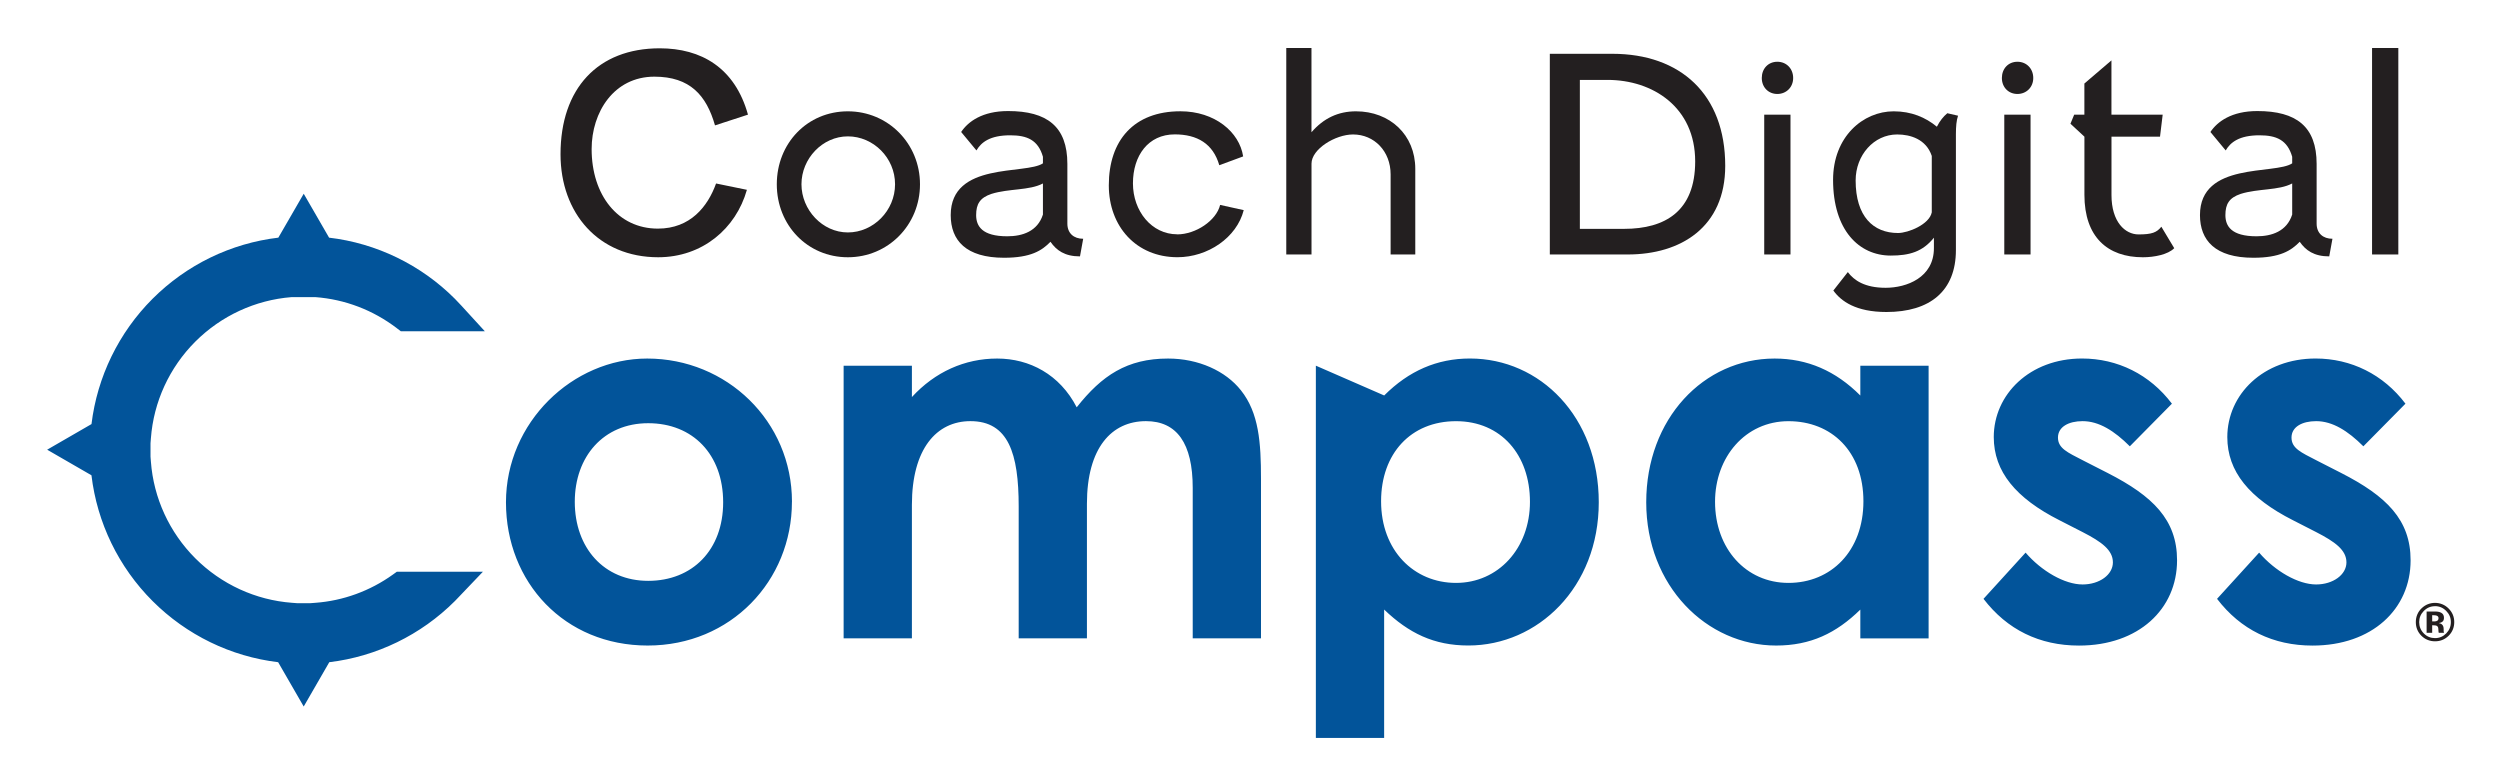 <?xml version="1.0" encoding="UTF-8"?>
<svg id="Layer_1" data-name="Layer 1" xmlns="http://www.w3.org/2000/svg" viewBox="0 0 655.77 204.74">
  <defs>
    <style>
      .cls-1 {
        fill: #02549a;
      }

      .cls-2 {
        fill: #231f20;
      }
    </style>
  </defs>
  <g>
    <path class="cls-1" d="M79.67,185.33l-6.71-11.63c-12.41-1.49-24.03-7.13-32.93-16.03-8.92-8.91-14.56-20.56-16.04-33l-11.62-6.71,11.63-6.72c1.5-12.38,7.14-23.99,16.02-32.87,8.91-8.91,20.55-14.56,32.99-16.03l6.66-11.52,6.65,11.52c12.44,1.47,24.09,7.12,33,16.04.59.59,1.16,1.19,1.72,1.81l6.13,6.7h-22.03l-1.08-.82c-6.21-4.74-13.58-7.55-21.32-8.13h-6.27c-9.5.75-18.45,4.89-25.23,11.66-6.81,6.81-10.95,15.82-11.66,25.37l-.1,1.3v3.52l.1,1.3c.71,9.55,4.85,18.56,11.66,25.37,6.81,6.81,15.82,10.95,25.37,11.66l1.33.1h3.46l1.33-.1c7.29-.54,14.32-3.1,20.32-7.4l1.04-.75h22.58l-6.54,6.85c-.27.29-.54.57-.82.85-8.9,8.9-20.53,14.54-32.94,16.03l-6.71,11.63ZM207.73,131.62c0,20.74-16.03,37.71-37.84,37.71s-37.17-16.57-37.17-37.57,17.51-37.71,37.04-37.71c20.87,0,37.98,16.43,37.98,37.57ZM150.77,131.62c0,12.12,7.68,20.74,19.26,20.74s19.66-8.08,19.66-20.61-7.95-20.74-19.66-20.74-19.26,8.75-19.26,20.61ZM285.12,167.44h-17.91v-34.61c0-13.87-2.69-22.36-12.66-22.36-8.89,0-15.35,7.27-15.35,21.95v35.02h-17.91v-71.51h17.91v8.22c6.06-6.6,13.87-10.1,22.36-10.1s16.43,4.17,20.87,12.79c6.6-8.35,13.2-12.79,23.97-12.79,7.95,0,15.08,3.23,19.12,8.35,4.71,5.93,5.25,13.74,5.25,23.16v41.88h-17.91v-39.46c0-11.72-4.18-17.51-12.26-17.51-9.02,0-15.49,7-15.49,21.68v35.29ZM363.08,103.74c6.46-6.46,13.87-9.7,22.49-9.7,18.45,0,33.8,15.35,33.8,37.71s-16.03,37.57-34.21,37.57c-9.02,0-15.62-3.23-22.09-9.43v33.67h-17.91v-97.64l17.91,7.81ZM362.27,131.49c0,12.93,8.62,21.41,19.66,21.41s19.39-9.02,19.39-21.28-7.54-21.14-19.39-21.14-19.66,8.48-19.66,21.01ZM487.98,159.9c-6.33,6.2-13.06,9.43-22.09,9.43-18.18,0-34.07-15.62-34.07-37.57s15.08-37.71,33.67-37.71c8.62,0,16.03,3.23,22.49,9.7v-7.81h17.91v71.51h-17.91v-7.54ZM449.87,131.62c0,12.26,8.08,21.28,19.26,21.28s19.66-8.35,19.66-21.41-8.35-21.01-19.66-21.01-19.26,9.43-19.26,21.14ZM540.22,136.47c-11.45-5.79-17.24-12.79-17.24-21.82,0-11.18,9.43-20.61,23.16-20.61,9.29,0,17.78,4.17,23.57,11.85l-11.04,11.18c-4.04-4.04-8.08-6.6-12.39-6.6-3.64,0-6.46,1.48-6.46,4.31s2.56,3.91,6.46,5.93l6.6,3.37c11.85,6.06,18.18,12.26,18.18,22.9,0,12.79-10.1,22.36-25.72,22.36-10.37,0-18.86-4.17-25.05-12.26l11.04-12.12c4.17,4.85,10.24,8.35,14.95,8.35,4.44,0,7.95-2.56,7.95-5.79s-2.96-5.39-7.95-7.95l-6.06-3.1ZM601.48,136.47c-11.45-5.79-17.24-12.79-17.24-21.82,0-11.18,9.43-20.61,23.16-20.61,9.29,0,17.78,4.17,23.57,11.85l-11.04,11.18c-4.04-4.04-8.08-6.6-12.39-6.6-3.64,0-6.46,1.48-6.46,4.31s2.56,3.91,6.46,5.93l6.6,3.37c11.85,6.06,18.18,12.26,18.18,22.9,0,12.79-10.1,22.36-25.72,22.36-10.37,0-18.86-4.17-25.05-12.26l11.04-12.12c4.17,4.85,10.24,8.35,14.95,8.35,4.44,0,7.95-2.56,7.95-5.79s-2.96-5.39-7.95-7.95l-6.06-3.1Z"/>
    <path class="cls-2" d="M196.2,30.07l-8.65,2.82c-2.25-7.87-6.54-12.78-15.9-12.78-10.62,0-16.46,9.32-16.46,18.99,0,12.06,6.89,20.87,17.38,20.87,8.51,0,13.08-5.78,15.26-11.84l8.09,1.66c-2.88,10.18-11.68,17.69-23.28,17.69-15.62,0-25.61-11.55-25.61-27.01,0-17.26,9.78-27.8,26.03-27.8,10.83,0,19.7,5.05,23.14,17.4Z"/>
    <path class="cls-2" d="M222.4,29.2c10.55,0,18.92,8.45,18.92,19.14s-8.37,19.14-18.92,19.14-18.64-8.38-18.64-19.14,8.02-19.14,18.64-19.14ZM222.4,60.97c6.68,0,12.38-5.7,12.38-12.64s-5.7-12.56-12.38-12.56-12.17,5.85-12.17,12.56,5.49,12.64,12.17,12.64Z"/>
    <path class="cls-2" d="M273.57,42.85v-1.73c-1.27-4.41-4.15-5.63-8.58-5.63-5.28,0-7.6,1.81-8.86,3.97l-4.01-4.84c1.83-2.74,5.56-5.49,12.31-5.49,10.2,0,15.55,4.04,15.55,13.86v15.67c0,2.53,1.69,3.97,4.15,3.97l-.84,4.62c-4.01,0-6.19-1.59-7.74-3.83-2.25,2.31-5.14,4.19-12.17,4.19-9.99,0-14-4.55-14-11.19,0-14.08,19.7-10.54,24.2-13.58ZM273.57,56.28v-8.16c-3.52,1.88-8.93,1.3-13.51,2.74-3.02,1.01-4.01,2.67-4.01,5.56s1.55,5.56,8.16,5.56c4.01,0,7.95-1.3,9.36-5.7Z"/>
    <path class="cls-2" d="M308.79,61.48c4.85,0,10.27-3.61,11.26-7.73l6.19,1.37c-1.83,7.22-9.43,12.35-17.38,12.35-10.76,0-18.01-8.02-18.01-18.85,0-11.84,6.61-19.43,18.78-19.43,9,0,15.48,5.42,16.46,11.84l-6.26,2.31c-1.62-5.63-5.77-8.09-11.68-8.09-6.96,0-10.97,5.56-10.97,12.85s4.92,13.36,11.61,13.36Z"/>
    <path class="cls-2" d="M337.4,66.75V12.59h6.61v22.1c3.17-3.68,7.03-5.49,11.68-5.49,8.86,0,15.55,6.14,15.55,15.09v22.46h-6.47v-21.01c0-6.07-4.29-10.47-9.85-10.47-4.64,0-10.9,3.83-10.9,7.65v23.83h-6.61Z"/>
    <path class="cls-2" d="M406.53,66.75V14.11h16.39c17.87,0,29.62,10.62,29.62,29.39,0,16.1-11.68,23.25-25.54,23.25h-20.47ZM414.41,60.03h11.61c10.83,0,18.64-4.69,18.64-17.69,0-14.23-11.11-21.38-23-21.38h-7.25v39.07Z"/>
    <path class="cls-2" d="M470.36,20.46c0,2.45-1.83,4.19-4.15,4.19s-4.08-1.73-4.08-4.19,1.69-4.26,4.08-4.26,4.15,1.81,4.15,4.26ZM462.77,66.75V30.07h6.89v36.68h-6.89Z"/>
    <path class="cls-2" d="M496.73,29.2c4.64,0,8.37,1.59,11.33,4.04.77-1.52,1.69-2.67,2.74-3.54l2.81.65c-.42,1.23-.56,2.82-.56,4.84v30.4c0,10.76-6.82,16.25-18.22,16.25-8.02,0-11.89-2.82-13.93-5.63l3.8-4.84c1.62,2.17,4.43,4.12,9.92,4.12s12.66-2.67,12.66-10.4v-2.74c-2.95,3.68-6.4,4.69-11.33,4.69-8.3,0-15.12-6.64-15.12-19.86,0-11.34,7.88-17.98,15.9-17.98ZM506.72,55.7v-14.8c-1.48-4.41-5.63-5.63-9.07-5.63-6.12,0-10.9,5.42-10.9,12.06,0,9.46,4.64,13.79,11.11,13.79,2.67,0,8.23-2.24,8.86-5.42Z"/>
    <path class="cls-2" d="M533.34,20.46c0,2.45-1.83,4.19-4.15,4.19s-4.08-1.73-4.08-4.19,1.69-4.26,4.08-4.26,4.15,1.81,4.15,4.26ZM525.74,66.75V30.07h6.89v36.68h-6.89Z"/>
    <path class="cls-2" d="M543.1,32.45l.98-2.38h2.67v-8.16l7.1-6.07v14.23h13.44l-.7,5.78h-12.73v15.31c0,7.08,3.59,10.33,7.1,10.33s4.78-.51,5.98-2.02l3.38,5.63c-1.62,1.66-5.21,2.38-8.23,2.38-9.22,0-15.33-5.27-15.33-16.39v-15.24l-3.66-3.39Z"/>
    <path class="cls-2" d="M601.26,42.85v-1.73c-1.27-4.41-4.15-5.63-8.58-5.63-5.28,0-7.6,1.81-8.86,3.97l-4.01-4.84c1.83-2.74,5.56-5.49,12.31-5.49,10.2,0,15.55,4.04,15.55,13.86v15.67c0,2.53,1.69,3.97,4.15,3.97l-.84,4.62c-4.01,0-6.19-1.59-7.74-3.83-2.25,2.31-5.14,4.19-12.17,4.19-9.99,0-14-4.55-14-11.19,0-14.08,19.7-10.54,24.2-13.58ZM601.26,56.28v-8.16c-3.52,1.88-8.93,1.3-13.51,2.74-3.02,1.01-4.01,2.67-4.01,5.56s1.55,5.56,8.16,5.56c4.01,0,7.95-1.3,9.36-5.7Z"/>
    <path class="cls-2" d="M622.21,66.75V12.59h6.89v54.16h-6.89Z"/>
  </g>
  <path class="cls-2" d="M642.29,159.62c.98.98,1.48,2.17,1.48,3.56s-.5,2.64-1.51,3.62c-.98.95-2.16,1.42-3.53,1.42s-2.61-.49-3.58-1.46-1.46-2.17-1.46-3.58.52-2.7,1.57-3.67c.98-.91,2.14-1.37,3.47-1.37s2.58.49,3.56,1.48ZM638.73,159.01c-1.16,0-2.14.42-2.96,1.26-.8.82-1.2,1.79-1.2,2.92s.41,2.16,1.22,2.97c.81.82,1.79,1.22,2.94,1.22s2.12-.41,2.93-1.23c.81-.83,1.22-1.81,1.22-2.97s-.4-2.09-1.21-2.92c-.82-.84-1.8-1.26-2.94-1.26ZM637.98,164.01v1.98h-1.46v-5.58c.35,0,.87,0,1.55,0,.69,0,1.08,0,1.15.01.44.03.81.13,1.1.29.5.27.75.72.75,1.33,0,.47-.13.81-.39,1.02-.26.21-.58.33-.97.38.35.07.62.18.79.32.33.26.49.68.49,1.25v.5c0,.05,0,.11.01.16,0,.05.02.11.04.16l.05.16h-1.39c-.05-.18-.08-.44-.09-.77-.01-.34-.04-.57-.09-.68-.07-.2-.21-.33-.41-.41-.11-.05-.28-.08-.5-.09l-.32-.02h-.31ZM638.55,163.01c.34,0,.61-.07.8-.21s.29-.36.29-.66-.15-.52-.45-.64c-.2-.08-.48-.12-.85-.12h-.36v1.62h.57Z"/>
</svg>